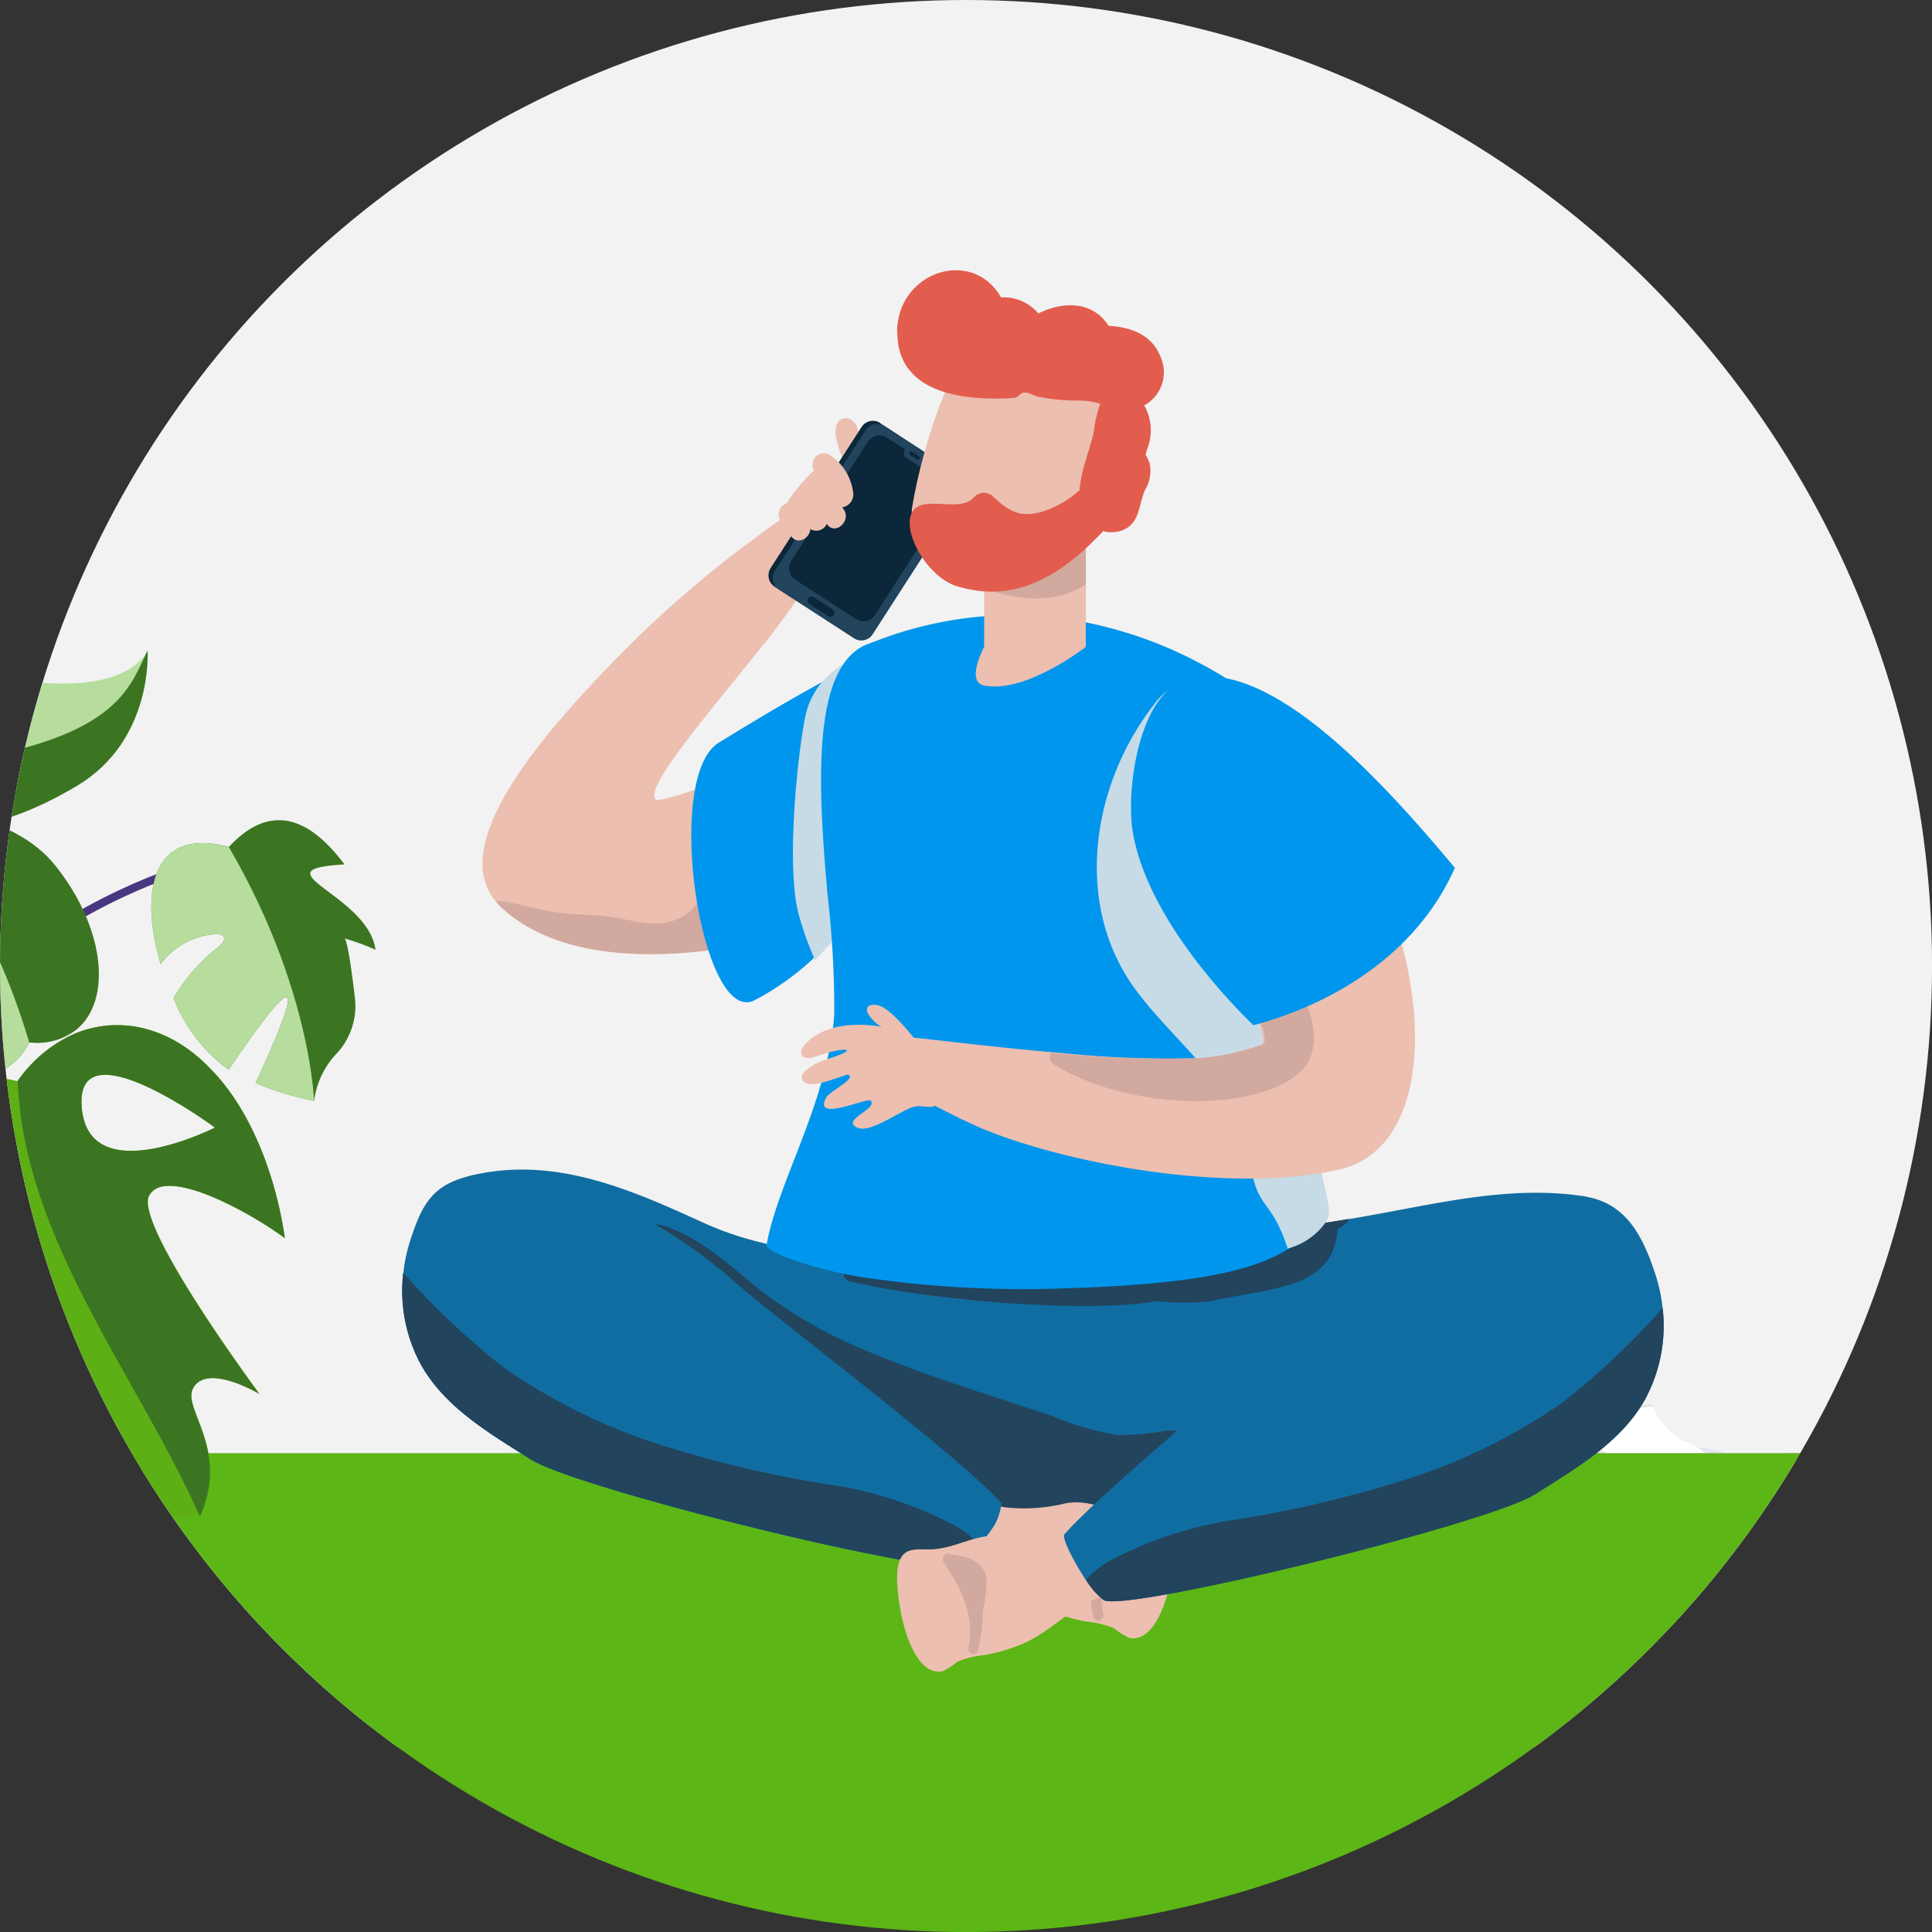 <svg id="Capa_1" data-name="Capa 1" xmlns="http://www.w3.org/2000/svg" xmlns:xlink="http://www.w3.org/1999/xlink" viewBox="0 0 385.51 385.51"><rect x="0" y="0" width="385.51" height="385.51" fill="#333333" stroke="none"/><defs><style>.cls-1{fill:none;}.cls-2{clip-path:url(#clip-path);}.cls-3{fill:#f2f2f2;}.cls-4{fill:#6c63ff;}.cls-4,.cls-6{opacity:0.1;isolation:isolate;}.cls-5{fill:#fff;}.cls-7{fill:#499010;}.cls-8{fill:#c7dbe6;}.cls-9{fill:#5cb615;}.cls-10{fill:#106da1;}.cls-11{fill:#22445d;}.cls-12{fill:#ecbfb0;}.cls-13{fill:#d2a99e;}.cls-14{fill:#0b2739;}.cls-15{fill:#0196ed;}.cls-16{clip-path:url(#clip-path-2);}.cls-17{clip-path:url(#clip-path-3);}.cls-18{clip-path:url(#clip-path-4);}.cls-19{fill:#e25d4e;}.cls-20{fill:#483680;}.cls-21{fill:#b6b7b7;}.cls-22{fill:#86888c;}.cls-23{fill:#5caf15;}.cls-24{fill:#3c7521;}.cls-25{fill:#b6dd9d;}</style><clipPath id="clip-path"><circle class="cls-1" cx="192.76" cy="192.76" r="192.76"/></clipPath><clipPath id="clip-path-2"><rect class="cls-1" x="158.21" y="131.72" width="17.48" height="59.87"/></clipPath><clipPath id="clip-path-3"><rect class="cls-1" x="158.22" y="131.72" width="17.48" height="59.87"/></clipPath><clipPath id="clip-path-4"><rect class="cls-1" x="218.86" y="135.32" width="46.31" height="113.82"/></clipPath></defs><g class="cls-2"><g id="Grupo_10272" data-name="Grupo 10272"><path id="Trazado_10259" data-name="Trazado 10259" class="cls-3" d="M239.86,316.56c-21.57-8.27-58.33-2-79.58,4.49s-41,16.13-63,20.81S49.55,345.44,31,332.4c-25.73-18.12-27.78-50.74-43.37-76-9.49-15.44-24.09-28.11-35.89-42.36s-21.14-31.72-17.36-48.19c4.33-18.85,24.1-30.79,35.33-47,15.14-21.79,13.91-49.94,10-76.19s-9.93-53.26-3-78.39,31.63-48,61.66-45.11c19.92,1.91,37.16,14.31,51.21,27.48s26.72,28,44,37.64C157.56-2.33,187.42-.62,214-5.53s50.74-15.73,74.85-26c19.25-8.22,39.81-16.31,61.84-14.62S396-29.3,396.74-10c.56,15.16-12.23,27.35-16.13,41.86-4.23,15.71,2.38,32.86,12.13,47.42s22.6,27.5,32.71,41.88c35.33,50.28,31.59,117.64-8.89,160.28s-114.8,57.52-176.84,35.39"/><g id="Componente_172" data-name="Componente 172"><g id="Grupo_10271" data-name="Grupo 10271"><g id="Enmascarar_grupo_2740" data-name="Enmascarar grupo 2740"><g id="Grupo_9424" data-name="Grupo 9424"><g id="Grupo_9422" data-name="Grupo 9422"><g id="Grupo_9419" data-name="Grupo 9419"><ellipse id="Elipse_552" data-name="Elipse 552" class="cls-4" cx="308.51" cy="293.38" rx="41.65" ry="6.72"/><path id="Trazado_4850" data-name="Trazado 4850" class="cls-5" d="M295.3,296.38a52.77,52.77,0,0,1-11.54,2.84,4.42,4.42,0,0,1-4.49-2.85,8.9,8.9,0,0,1-.7-2.58l.61-6.8.33-3.62,10-2.61,1.41,4.35.14.33a50.94,50.94,0,0,1,2.78,8.59,2.34,2.34,0,0,0,.69,1.72A4,4,0,0,0,295.3,296.38Z"/><path id="Trazado_4851" data-name="Trazado 4851" class="cls-5" d="M342,292.92a1.62,1.62,0,0,1-.06.62s-14.62,2.45-17.62,0a7.85,7.85,0,0,0-6.13-1.82s-5.67.16-6.61-1.72a7.45,7.45,0,0,1,0-3.81,37.16,37.16,0,0,1,1-4.17l.22-.18,1.35-1.09,15.76-.47H330c-.08,3.24,5.35,7,5.35,7C341.1,289.39,342,291.81,342,292.92Z"/><path id="Trazado_4852" data-name="Trazado 4852" class="cls-6" d="M342,292.92a1.81,1.81,0,0,1-.06.61s-14.63,2.45-17.62,0a7.91,7.91,0,0,0-6.14-1.81s-5.67.15-6.61-1.72a7.57,7.57,0,0,1-.05-3.81,13.93,13.93,0,0,1,7,2.07,15.55,15.55,0,0,0,7.63,4.11C327.8,292.47,337.76,292.79,342,292.92Z"/><path id="Trazado_4853" data-name="Trazado 4853" class="cls-6" d="M295.3,296.38a52.77,52.77,0,0,1-11.54,2.84,4.4,4.4,0,0,1-4.48-2.85,9.27,9.27,0,0,0,5.43.63,47.8,47.8,0,0,1,9.83-1.29A3.73,3.73,0,0,0,295.3,296.38Z"/><path id="Trazado_4855" data-name="Trazado 4855" class="cls-6" d="M291,285.41l-.13.15c-5.27-6.4-11.63,1.58-11.63,1.58l-.09-.18.33-3.61,10-2.61,1.41,4.35Z"/><path id="Trazado_4856" data-name="Trazado 4856" class="cls-6" d="M330,280.74a10.08,10.08,0,0,0-5.9,1.74c-2.06,1.81-12,.39-11.54,0a1.57,1.57,0,0,0,.22-.66l1.35-1.09,15.76-.47Z"/><path id="Trazado_4886" data-name="Trazado 4886" class="cls-6" d="M282.67,275.64s4.13-2.6,6.84-.71S282.67,275.64,282.67,275.64Z"/><path id="Trazado_4887" data-name="Trazado 4887" class="cls-6" d="M314.76,267.58a8.33,8.33,0,0,1,6.72,2.83C324.55,273.75,314.76,267.58,314.76,267.58Z"/></g><path id="Trazado_9660" data-name="Trazado 9660" class="cls-7" d="M-94.82,348.54H484a6.29,6.29,0,0,0,6.27-6.3h0a6.3,6.3,0,0,0-3.49-5.64l-74.64-37.13A90.44,90.44,0,0,0,371.77,290H17.35A90.44,90.44,0,0,0-23,299.47L-97.61,336.6a6.31,6.31,0,0,0-2.83,8.44,6.26,6.26,0,0,0,5.62,3.5"/><path id="Trazado_9661" data-name="Trazado 9661" class="cls-8" d="M-62.76,348.54H451.89L356.08,290H33Z"/><path id="Trazado_9662" data-name="Trazado 9662" class="cls-9" d="M-265.94,348.54,660.68,468.32,366.34,290H25.42Z"/><path id="Trazado_9663" data-name="Trazado 9663" class="cls-10" d="M314,238.42c-14.88-1.7-28.91,2.19-44.94,4.85a157.5,157.5,0,0,1-16.35,2,116,116,0,0,1-18.07-.28,1.35,1.35,0,0,0-1.34,1c-12.43,1-24.85,2.43-37.22,3.31-19.37,1.38-38.35,2.66-56-5.44-14.21-6.48-29.66-13.39-46.38-9.21-2.12.54-5.85,14-3.76,13.47a75.17,75.17,0,0,1,25.72-1.45c-.94,6.58,4.64,11.44,9.2,15.63A297.25,297.25,0,0,0,150.23,282q13.91,10.28,28.08,20.18c6.82,4.76,13.24,11.09,22,10.66,19.44-1,37.92-11.68,54-21.8,19.44-12.25,37-27.06,54.84-41.54,1.05-.87,6.45-10.93,4.87-11.1"/><path id="Trazado_9664" data-name="Trazado 9664" class="cls-11" d="M269.08,243.27a1.72,1.72,0,0,1-.63,1c-.54.37-1.08.71-1.61,1.08a5.23,5.23,0,0,1,0,.56c-1.08,11.27-13.27,11.1-25.26,13.7a45.45,45.45,0,0,1-10.81,0c-14.08,2.63-47.12-.4-61.09-3.94a1.7,1.7,0,0,1-.3-3.24c8.36-3.51,36.8,2.22,46.38,3.07a85.8,85.8,0,0,0,11.11-2.27c7.46-2.1,14.55-5.2,22.11-6.92a35.06,35.06,0,0,0,3.76-1.08,160.8,160.8,0,0,0,16.36-2"/><path id="Trazado_9665" data-name="Trazado 9665" class="cls-11" d="M243.73,291c-1-.16-1.94-.36-2.91-.53a5.68,5.68,0,0,0,.73-1.1,1.7,1.7,0,0,0-.45-2,13.85,13.85,0,0,0-9.25-1.74,57.07,57.07,0,0,1-8.95.73,61.7,61.7,0,0,1-13.17-3.89c-12.5-4.17-25.23-8-37.36-13.16a92.77,92.77,0,0,1-19.53-11c-4.44-3.37-8.46-7.31-13.21-10.24-2.24-1.39-12.15-7.49-12.43-.57-.24,6.06,11.85,11.14,16,13.42,13,7.11,23.82,17.29,35.06,26.87,7.69,6.56,14.76,15.83,25.6,15.17A151.84,151.84,0,0,0,244,294.29a1.7,1.7,0,0,0-.28-3.25"/><path id="Trazado_9666" data-name="Trazado 9666" class="cls-12" d="M234.26,306.29c-.61-3.71-2.64-3.83-5.79-3.76-5.83.15-9.95-3.64-15.89-2.55a34.69,34.69,0,0,1-12.22.77c-1.44-.22-3.51-1.13-5-.53-3.34,1.3-5.28,6.78-4.93,10a1,1,0,0,0,.79.85.88.88,0,0,0,.73.6c6.46,1,11.09,6.9,17,9.52a35.69,35.69,0,0,0,7.78,2.37,21,21,0,0,1,5.51,1.3,15.69,15.69,0,0,0,3.13,2c7.11,1.17,9.64-16.12,8.93-20.59"/><path id="Trazado_9667" data-name="Trazado 9667" class="cls-10" d="M199.86,300c-7.48-8.64-43.74-36-52.32-43.41A102.35,102.35,0,0,0,120.36,239c-7.73-3.19-18.28-6.39-26.67-4.34-7.49,1.82-9.49,5.8-11.73,12.56a32.88,32.88,0,0,0-1.48,6.8A30.78,30.78,0,0,0,84,272.32c4.8,8.6,13.85,13.8,21.89,18.89,9.38,6,82.15,23.76,86.15,21.1a15.13,15.13,0,0,0,3.43-3.92s0,0,0,0c2.62-3.52,3.72-4.4,4.37-8.35"/><path id="Trazado_9668" data-name="Trazado 9668" class="cls-13" d="M223.81,303.53h-.06c-3.3.28-6.85,1.32-7.25,5.17a38.66,38.66,0,0,0,.74,6.16,35.46,35.46,0,0,0,1,7.88c.37,1.28,2.19.57,1.9-.68-1.44-6.26,1.61-11.88,4.91-16.95.63-.95-.5-2.08-1.27-1.58"/><path id="Trazado_9669" data-name="Trazado 9669" class="cls-11" d="M191.09,304.71a77.61,77.61,0,0,0-25.92-8.52,227.91,227.91,0,0,1-30.95-7.14,116.39,116.39,0,0,1-33.76-16.21,153.64,153.64,0,0,1-20-18.87A30.77,30.77,0,0,0,84,272.31c4.82,8.6,13.85,13.79,21.89,18.89,9.38,5.95,82.16,23.75,86.15,21.1a15.34,15.34,0,0,0,3.44-3.92s0,0,0,0a17.39,17.39,0,0,0-4.41-3.65"/><path id="Trazado_9670" data-name="Trazado 9670" class="cls-12" d="M188,333.52a15.69,15.69,0,0,0,3.13-2,21,21,0,0,1,5.51-1.3,35.69,35.69,0,0,0,7.78-2.37c5.89-2.62,10.51-8.51,17-9.52a.87.87,0,0,0,.74-.6,1,1,0,0,0,.79-.85c.35-3.2-1.59-8.67-4.93-10-1.51-.57-3.57.31-5,.53a34.93,34.93,0,0,1-12.22-.79c-5.95-1.09-10.06,2.7-15.88,2.55-3.16-.08-5.2,0-5.8,3.76-.72,4.47,1.82,21.75,8.93,20.59"/><path id="Trazado_9671" data-name="Trazado 9671" class="cls-10" d="M216.75,315.34s0,0,0,0a15.26,15.26,0,0,0,3.43,3.91c4,2.66,76.77-15.16,86.16-21.1,8-5.1,17.08-10.28,21.89-18.89A30.77,30.77,0,0,0,331.76,261a33,33,0,0,0-1.47-6.8c-2.24-6.76-5.25-13.37-12.74-15.19-8.4-2.05-18.94,1.15-26.67,4.34A102.19,102.19,0,0,0,263.7,261c-8.58,7.4-43.86,36.55-51.33,45.19-.49.53,1.47,4.8,4.38,9.2"/><path id="Trazado_9672" data-name="Trazado 9672" class="cls-13" d="M189.57,310.17h.05c3.31.3,6.85,1.33,7.25,5.18a38.4,38.4,0,0,1-.74,6.15,36.06,36.06,0,0,1-1,7.88c-.37,1.28-2.19.57-1.9-.68,1.44-6.26-1.6-11.88-4.91-16.94-.62-1,.5-2.09,1.27-1.58"/><path id="Trazado_9673" data-name="Trazado 9673" class="cls-11" d="M216.75,315.35s0,0,0,0a15.09,15.09,0,0,0,3.43,3.91c4,2.66,76.77-15.15,86.16-21.1,8-5.1,17.08-10.28,21.89-18.88A30.79,30.79,0,0,0,331.76,261a151.67,151.67,0,0,1-20,18.87A115.94,115.94,0,0,1,278,296a228.09,228.09,0,0,1-31,7.15,77.58,77.58,0,0,0-25.92,8.5,17.6,17.6,0,0,0-4.41,3.65"/><path id="Trazado_9674" data-name="Trazado 9674" class="cls-12" d="M98.86,179.73A9.15,9.15,0,0,0,100,181c14.61,13.79,43.32,9.44,57.52,5.35a40.47,40.47,0,0,0,7.7-2.86c6-3.53,22.45-35,0-35.2A64.06,64.06,0,0,0,151,152.59c-3,1.19-6.18,2.42-9.07,3.57a45.69,45.69,0,0,1-10.8,3.53c-3.66-1.56,11.14-18.33,21.38-31.33,2.55-3.28,4.85-6.29,6.44-8.78a0,0,0,0,0,0,0h0c2-3,3-5.24,2.55-6.24,0,0-.33-10.07-2.83-11.08a1.42,1.42,0,0,0-1.33.27c-2,1.41-4,2.86-6,4.34a222,222,0,0,0-25,21.16c-18.06,18-37,40-27.53,51.73"/><path id="Trazado_9675" data-name="Trazado 9675" class="cls-12" d="M150.91,127a1.24,1.24,0,0,0,.48.4,2.06,2.06,0,0,0,1.14,1c2.55-3.27,4.84-6.28,6.43-8.77a0,0,0,0,0,0,0h0a10.82,10.82,0,0,0-.22-2.12c.28-1.23.56-2.3.74-3.09a16.79,16.79,0,0,0-.81-12.11,1.41,1.41,0,0,0-1.34.26c-2,1.42-4,2.86-6,4.35a89.85,89.85,0,0,1-.88,10c-.71,3.38-2.07,7.25.44,10.15"/><path id="Trazado_9676" data-name="Trazado 9676" class="cls-13" d="M98.86,179.73A9.15,9.15,0,0,0,100,181c14.61,13.79,43.32,9.44,57.52,5.35,2.81-6.06,2-13.45.26-20-1.22-4.8-2.27-11.82-6.77-13.75-3,1.19-6.18,2.41-9.07,3.57a22.38,22.38,0,0,0-1.81,9.1c0,7.29,2.66,16.25-6.66,18.71-3.51.93-7.58-.41-11-.93-4-.59-7.95-.48-11.95-1.07-4.22-.64-7.7-2-11.69-2.23"/><path id="Trazado_9677" data-name="Trazado 9677" class="cls-12" d="M167.15,88.51h0c-.6-1.67-.76-4,.7-4.82s3.14.59,3.37,2.27c.15,1.13-.17,2.2-.08,3.33a8.8,8.8,0,0,0,.79,2.9c.57.82,1.14,1.64,1.69,2.46.67,1,0,2.72-1.32,1.85a13.13,13.13,0,0,1-5.15-8"/><path id="Rectángulo_4399" data-name="Rectángulo 4399" class="cls-14" d="M155.08,114.89l19.11-29.7L191.9,96.7l-19.11,29.69Z"/><path id="Trazado_9678" data-name="Trazado 9678" class="cls-14" d="M175.58,84.4l10.19,6.73-.85,1.33-5.19-3.37-3.68-2.39a2.69,2.69,0,0,0-3.71.79v0h0L157,111.32a2.72,2.72,0,0,0,.8,3.73l8.86,5.81-1.81,2.8-10.28-6.58a2.71,2.71,0,0,1-.8-3.73L171.92,85.2a2.68,2.68,0,0,1,3.69-.81h0"/><path id="Trazado_9679" data-name="Trazado 9679" class="cls-11" d="M172.77,85.77l-18.15,28.15a2.71,2.71,0,0,0,.65,3.62l.15.11,15,9.72a2.68,2.68,0,0,0,3.7-.79h0l18.14-28.15a2.72,2.72,0,0,0-.79-3.73L176.49,85l-.16-.09a2.68,2.68,0,0,0-3.56.9m-1.86,37.79-12.24-7.93a2.71,2.71,0,0,1-.79-3.73L173.21,88.1a2.66,2.66,0,0,1,3.69-.81h0l3.68,2.39-.17.64a.87.87,0,0,0,.34,1l3.1,2a.85.85,0,0,0,1.07-.11l.5-.41,3.68,2.4a2.71,2.71,0,0,1,.8,3.73l-15.33,23.81a2.68,2.68,0,0,1-3.69.81h0"/><path id="Trazado_9680" data-name="Trazado 9680" class="cls-14" d="M161.52,120.52l3.75,2.44a.83.83,0,0,0,1.13-.23v0a.82.82,0,0,0-.24-1.13h0l-3.76-2.44a.8.8,0,0,0-1.12.23h0a.81.81,0,0,0,.24,1.13h0"/><path id="Trazado_9681" data-name="Trazado 9681" class="cls-14" d="M184,91.86a.37.37,0,0,1,.51-.11h0a.37.37,0,0,1,.11.51.36.36,0,0,1-.5.11h0a.37.37,0,0,1-.11-.51"/><path id="Trazado_9682" data-name="Trazado 9682" class="cls-14" d="M181.6,90.77l1.4.91a.37.37,0,0,0,.5-.13h0a.36.36,0,0,0-.1-.49l-1.4-.91a.38.38,0,0,0-.51.09h0a.36.36,0,0,0,.09.51l0,0"/><path id="Trazado_9683" data-name="Trazado 9683" class="cls-12" d="M157.23,100.34s-.09-.1-.13-.16a40,40,0,0,1,5.32-6.36,2.27,2.27,0,0,1,.85-3.06,2.21,2.21,0,0,1,2.26,0,10.46,10.46,0,0,1,4.74,7.83,2.61,2.61,0,0,1-2.2,2.64c.11.15.21.31.31.46,1.53,2.36-1.83,5.25-3.39,2.86l0-.06a2.27,2.27,0,0,1-3,1.22,1.91,1.91,0,0,1-.32-.16c-.06,1.82-2.45,3.28-3.81,1.46-.74-1-1.45-2-2.13-3a2.44,2.44,0,0,1,.76-3.36,2.29,2.29,0,0,1,.72-.3"/><path id="Trazado_9684" data-name="Trazado 9684" class="cls-15" d="M176,170.31a53.15,53.15,0,0,1-25.53,29.33c-10.51,5-18.21-44.58-7.06-51.44,17-10.44,39.28-23.53,51.72-23.93s-19.14,46-19.14,46"/><g id="Grupo_9420" data-name="Grupo 9420"><g id="Grupo_9267" data-name="Grupo 9267"><g id="Grupo_10266" data-name="Grupo 10266"><g class="cls-16"><g id="Grupo_10265" data-name="Grupo 10265"><g id="Grupo_9266" data-name="Grupo 9266"><g id="Grupo_9265" data-name="Grupo 9265"><g id="Grupo_10264" data-name="Grupo 10264"><g class="cls-17"><g id="Grupo_10263" data-name="Grupo 10263"><g id="Grupo_9264" data-name="Grupo 9264"><path id="Trazado_9741" data-name="Trazado 9741" class="cls-8" d="M170,131.72a15.64,15.64,0,0,0-9.3,11.19c-1.72,8.47-4,31.75-1.06,40.46a61.26,61.26,0,0,0,3,8.22h0l6.77-7.32s7.25-8.13,6.13-10.06S170,131.72,170,131.72"/></g></g></g></g></g></g></g></g></g></g></g><path id="Trazado_9685" data-name="Trazado 9685" class="cls-15" d="M152.89,248.49c.52,1.62,9.76,4.79,18.71,6.29a218,218,0,0,0,41.55,2.27c39.13-1.25,42.61-7,50.53-12.41,3.58-2.45-4.79-9.36-4-34.87.15-4.94.24-10,.24-14.87.15-25.65-1.65-49.68-7.43-54.14-1.31-1-2.84-2.11-4.51-3.25a85.77,85.77,0,0,0-8.74-5.26,81.87,81.87,0,0,0-18-7,74.42,74.42,0,0,0-35.93-.57s0,0,0,0h0a72.55,72.55,0,0,0-9.92,3l-2.41.9c-11.29,4.56-9.67,29.25-7.85,50a197.55,197.55,0,0,1,1.34,23.82,45.77,45.77,0,0,1-.69,5.46c-2.55,15.25-10.94,29.53-12.83,40.62"/><g id="Grupo_9421" data-name="Grupo 9421"><g id="Grupo_9272" data-name="Grupo 9272"><g id="Grupo_10270" data-name="Grupo 10270"><g class="cls-18"><g id="Grupo_10269" data-name="Grupo 10269"><g id="Grupo_9271" data-name="Grupo 9271"><g id="Grupo_9270" data-name="Grupo 9270"><g id="Grupo_10268" data-name="Grupo 10268"><g class="cls-18"><g id="Grupo_10267" data-name="Grupo 10267"><g id="Grupo_9269" data-name="Grupo 9269"><path id="Trazado_9743" data-name="Trazado 9743" class="cls-8" d="M249.36,231.24c1.38,10.58,4.16,7.37,7.58,17.89a13.4,13.4,0,0,0,7.86-5.64c1.82-3.94-3.67-9.35-2.92-34.87.15-4.94.24-10,.24-14.86a90.94,90.94,0,0,0-7.26-13.24,360.92,360.92,0,0,1-21.92-39c-.51-1,7.57-5.77,8.26-6a12,12,0,0,0-10.87,5c-12.43,15.88-16,39.18-4.48,55.91,7.88,11.38,21.58,20.13,23.51,34.89"/></g></g></g></g></g></g></g></g></g></g></g><path id="Trazado_9686" data-name="Trazado 9686" class="cls-12" d="M181.25,207s2.64,11.34,2.93,12.32c0,0,3.6,2.1,9.58,4.89,15,7,49.74,14.45,73.36,9.18,23.07-5.17,17.58-50-.9-71.94,0-.1-.15-.17-.21-.28-14.62-17.45-31,16.86-28.17,19.61a30.28,30.28,0,0,1,3.3,4c6,8.3,12.33,22.61,10.59,23.7a43.74,43.74,0,0,1-12.43,2.65,208,208,0,0,1-27.34-1c-15.42-1.29-29.9-3.28-30.71-3.12"/><path id="Trazado_9687" data-name="Trazado 9687" class="cls-13" d="M210.25,212.35c11.55,7.37,33.33,10.22,45.87,3.87,14-7.14.23-23.9-5.76-33.3a1.85,1.85,0,0,0-.59-2.54,1.88,1.88,0,0,0-1.27-.25l-.48.11a2.29,2.29,0,0,0-1.77.45,20,20,0,0,0-5.48,2.42c6.33,8.84,13.14,24.09,11.29,25.23a46.68,46.68,0,0,1-13.25,2.83,222.74,222.74,0,0,1-29.11-1.11,1.62,1.62,0,0,0,.46,2.24l.09.06"/><path id="Trazado_9688" data-name="Trazado 9688" class="cls-15" d="M250.11,204.58c-2.92-2.8-21.32-20.91-24.13-38.9-1.27-8.19,1.25-28,11.39-30.31,16.25-3.78,38,19.91,52.94,37.8-6.87,15.59-21.95,26.48-40.2,31.41"/><path id="Trazado_9689" data-name="Trazado 9689" class="cls-12" d="M180.68,206.17C175,204,165.86,203.24,161,208c-2.32,2.3-.85,3.84,1.92,2.79,5.39-2,9.7-1.77,1.5.76-1.66.52-4.82,2.39-4.44,3.63.81,2.64,6.47,0,9.09-.75,2.35.46-3.5,3.33-4.15,4.48-3,5.18,8.08.1,8.74.68,1.84,1.63-6.15,3.88-2.53,5.45,2.72,1.18,9.07-3.89,11.55-4.25,2-.31,3.62.89,5-1.09,3-4.41-4.61-12.6-7-13.52"/><path id="Trazado_9690" data-name="Trazado 9690" class="cls-12" d="M182.85,207.71c-1.47-1.84-5.09-6.31-7.43-7.05-1.28-.4-3-.16-2.23,1.58a7.5,7.5,0,0,0,2.58,2.58c.85.57,1.59,1.45,2.46,1.94a13.8,13.8,0,0,0,4.62,1"/><path id="Trazado_9691" data-name="Trazado 9691" class="cls-12" d="M196.38,113v16.06s-3.78,7,0,7.73c8.3,1.66,20.28-7.71,20.28-7.71V104.57Z"/><path id="Trazado_9692" data-name="Trazado 9692" class="cls-13" d="M216.67,116.65V105.81s-9,11.48-18.95,12c0,0,10.66,4.34,18.95-1.21"/><path id="Trazado_9693" data-name="Trazado 9693" class="cls-12" d="M191.39,71.82A112.07,112.07,0,0,0,182,101.23c-1.33,10.07,17,23.36,32,9.17s10.8-35.87,10.8-35.87Z"/><path id="Trazado_9694" data-name="Trazado 9694" class="cls-19" d="M179.05,66.14C178.93,78.89,193,80,202.33,79.41c.78,0,1.27-1,1.95-1.08,1.23-.09,1.78.64,3.12.87a39.05,39.05,0,0,0,8.15.73,15.11,15.11,0,0,1,4,.63,25.15,25.15,0,0,0-1.29,5.55c-1,4.79-3.94,10.54-2.45,15.5a6.11,6.11,0,0,0,7.42,4.4h0l.16,0c4.11-1.21,3.69-5,5.07-8.22a7.28,7.28,0,0,0,.94-5.33,9.15,9.15,0,0,0-.83-1.76c.1-.1.19-.68.43-1.33a10.13,10.13,0,0,0-.68-8.48,7.52,7.52,0,0,0,3.29-9.61c-1.76-4.57-6-6-10.41-6.27-3.17-5-9.17-4.9-14-2.46a9.09,9.09,0,0,0-7.46-3.21c-5.67-10-20.61-5.23-20.73,6.83"/><path id="Trazado_9695" data-name="Trazado 9695" class="cls-19" d="M221,99.26c.23-.25.5-.48.72-.75,2.1-2.49-1.85-5.72-3.95-3.21a20.28,20.28,0,0,1-9.07,6.55c-5,1.72-7.33.25-10.73-2.94a2.66,2.66,0,0,0-3.64.31c-3,3.55-11.64-1.39-12.71,4.09-.85,4.34,4,12,9.23,13.63,14,4.37,24.05-5,31.74-13.63a2.47,2.47,0,0,0-1.6-4"/><path id="Trazado_9697" data-name="Trazado 9697" class="cls-20" d="M-29,247.75l-1.59-.25c10-64.21,75.25-77.33,75.91-77.46l.3,1.59c-.65.12-64.82,13.06-74.62,76.13"/><path id="Trazado_9699" data-name="Trazado 9699" class="cls-21" d="M2.83,321.36H-39.52L-54.91,229H18.23Z"/><path id="Trazado_9700" data-name="Trazado 9700" class="cls-22" d="M2.56,321.35H-39.25a.82.82,0,0,1-.51-.17L-45,317.4c-1.16-.83-.78-3.51.51-3.51H7.81c1.28,0,1.67,2.68.5,3.51l-5.24,3.78a1,1,0,0,1-.51.18"/><path id="Trazado_9701" data-name="Trazado 9701" class="cls-23" d="M29.78,238.56c3-5.74,18.95,2.55,27.07,8.5-1.7-11.77-6.48-25.41-15-33.95-8-8.31-18.16-10.52-27-6.83-.57.28-1.15.52-1.73.85a27.39,27.39,0,0,0-9.59,8.56v.05s0,0,0,0c-16.89-4.15-29.63,7.13-30.4,24.2a21.56,21.56,0,0,1,16.32-5.67c-12,.48-12,31.09-6.44,40.42a42.79,42.79,0,0,1,16.57-23c-7.41,5.55-7,37,6.26,43-.07.56,5.84-22.75,10.6-20.52,9.09,4.23-2.78,30.17,23.49,28.37,6-13.28-3.58-21.41-1.39-25.53,2.72-5.19,13.22,1.07,13.22,1.07s-25-33.68-22-39.55M42.9,225s-25.16,12.73-26.59-4,26.59,4,26.59,4"/><path id="Trazado_9702" data-name="Trazado 9702" class="cls-24" d="M29.78,238.56c3-5.74,18.95,2.55,27.06,8.5-1.7-11.77-6.48-25.41-15-33.95-8-8.31-18.15-10.52-27-6.83-.56.28-1.15.52-1.72.85a27.39,27.39,0,0,0-9.59,8.56v.05c1.25,31.54,23.81,58.73,36.36,86.85,6-13.27-3.58-21.41-1.39-25.53,2.72-5.19,13.22,1.08,13.22,1.08s-25-33.69-22-39.56M16.31,221c-1.42-16.76,26.58,4,26.58,4s-25.15,12.73-26.58-4"/><path id="Trazado_9705" data-name="Trazado 9705" class="cls-25" d="M-19.26,163.65s2.71-30.71,24-27.82,24.71-6,24.71-6-8.6,26.93-48.71,33.84"/><path id="Trazado_9706" data-name="Trazado 9706" class="cls-24" d="M-19.26,163.65S-11.55,152.8-2.63,151c26.49-5.28,28.68-14.22,32.08-21.2,0,0,1.21,17.86-14.07,27-22.81,13.61-34.64,6.88-34.64,6.88"/><path id="Trazado_9707" data-name="Trazado 9707" class="cls-24" d="M74.93,189.49c-1.52-11.05-24-16-6.19-17Q57,156.79,45.66,169c-15.87-4.21-17.67,9.76-13.6,23.34a15,15,0,0,1,10.27-5.89c2.55-.31,3.33.81,1.07,2.66a35.85,35.85,0,0,0-8.78,10.06,32.13,32.13,0,0,0,11,14.28C53,202.56,65,185.93,51,216.1a58.79,58.79,0,0,0,11.68,3.56A16.84,16.84,0,0,1,67.38,210a13.94,13.94,0,0,0,3.42-11.07c-.63-5.28-1.5-11.51-2.08-11.68a44.36,44.36,0,0,1,6.21,2.27Z"/><path id="Trazado_9708" data-name="Trazado 9708" class="cls-25" d="M62.66,219.67S62,197,45.65,169c-15.87-4.21-17.67,9.76-13.6,23.34a15,15,0,0,1,10.27-5.88c2.55-.32,3.33.81,1.07,2.66a35.71,35.71,0,0,0-8.78,10.06,32,32,0,0,0,11,14.27C53,202.56,65,185.94,51,216.1a58.07,58.07,0,0,0,11.67,3.57"/><path id="Trazado_9711" data-name="Trazado 9711" class="cls-24" d="M-1.41,214.46A12.76,12.76,0,0,0,5.83,208a12.72,12.72,0,0,0,9.38-2.52c7.43-6.06,5.5-20.81-4.31-32.93-9.45-11.7-30.37-11.61-30.37-11.61a59.42,59.42,0,0,0-5.37,11c5.07,1.65,22.16,19.1,22.92,20.8.92,2.06-18.82-14.13-24.66-15a28.85,28.85,0,0,0,.11,15.07c4.73,14.89,15.94,24.6,25.06,21.68"/><path id="Trazado_9712" data-name="Trazado 9712" class="cls-25" d="M-1.41,214.46A12.76,12.76,0,0,0,5.83,208c-9.23-31.07-25.3-47.06-25.3-47.06a59.42,59.42,0,0,0-5.37,11c5.07,1.65,22.16,19.1,22.92,20.8.92,2.06-18.82-14.13-24.66-15a28.85,28.85,0,0,0,.11,15.07c4.73,14.89,15.94,24.6,25.06,21.67"/></g></g></g></g></g></g></g></svg>